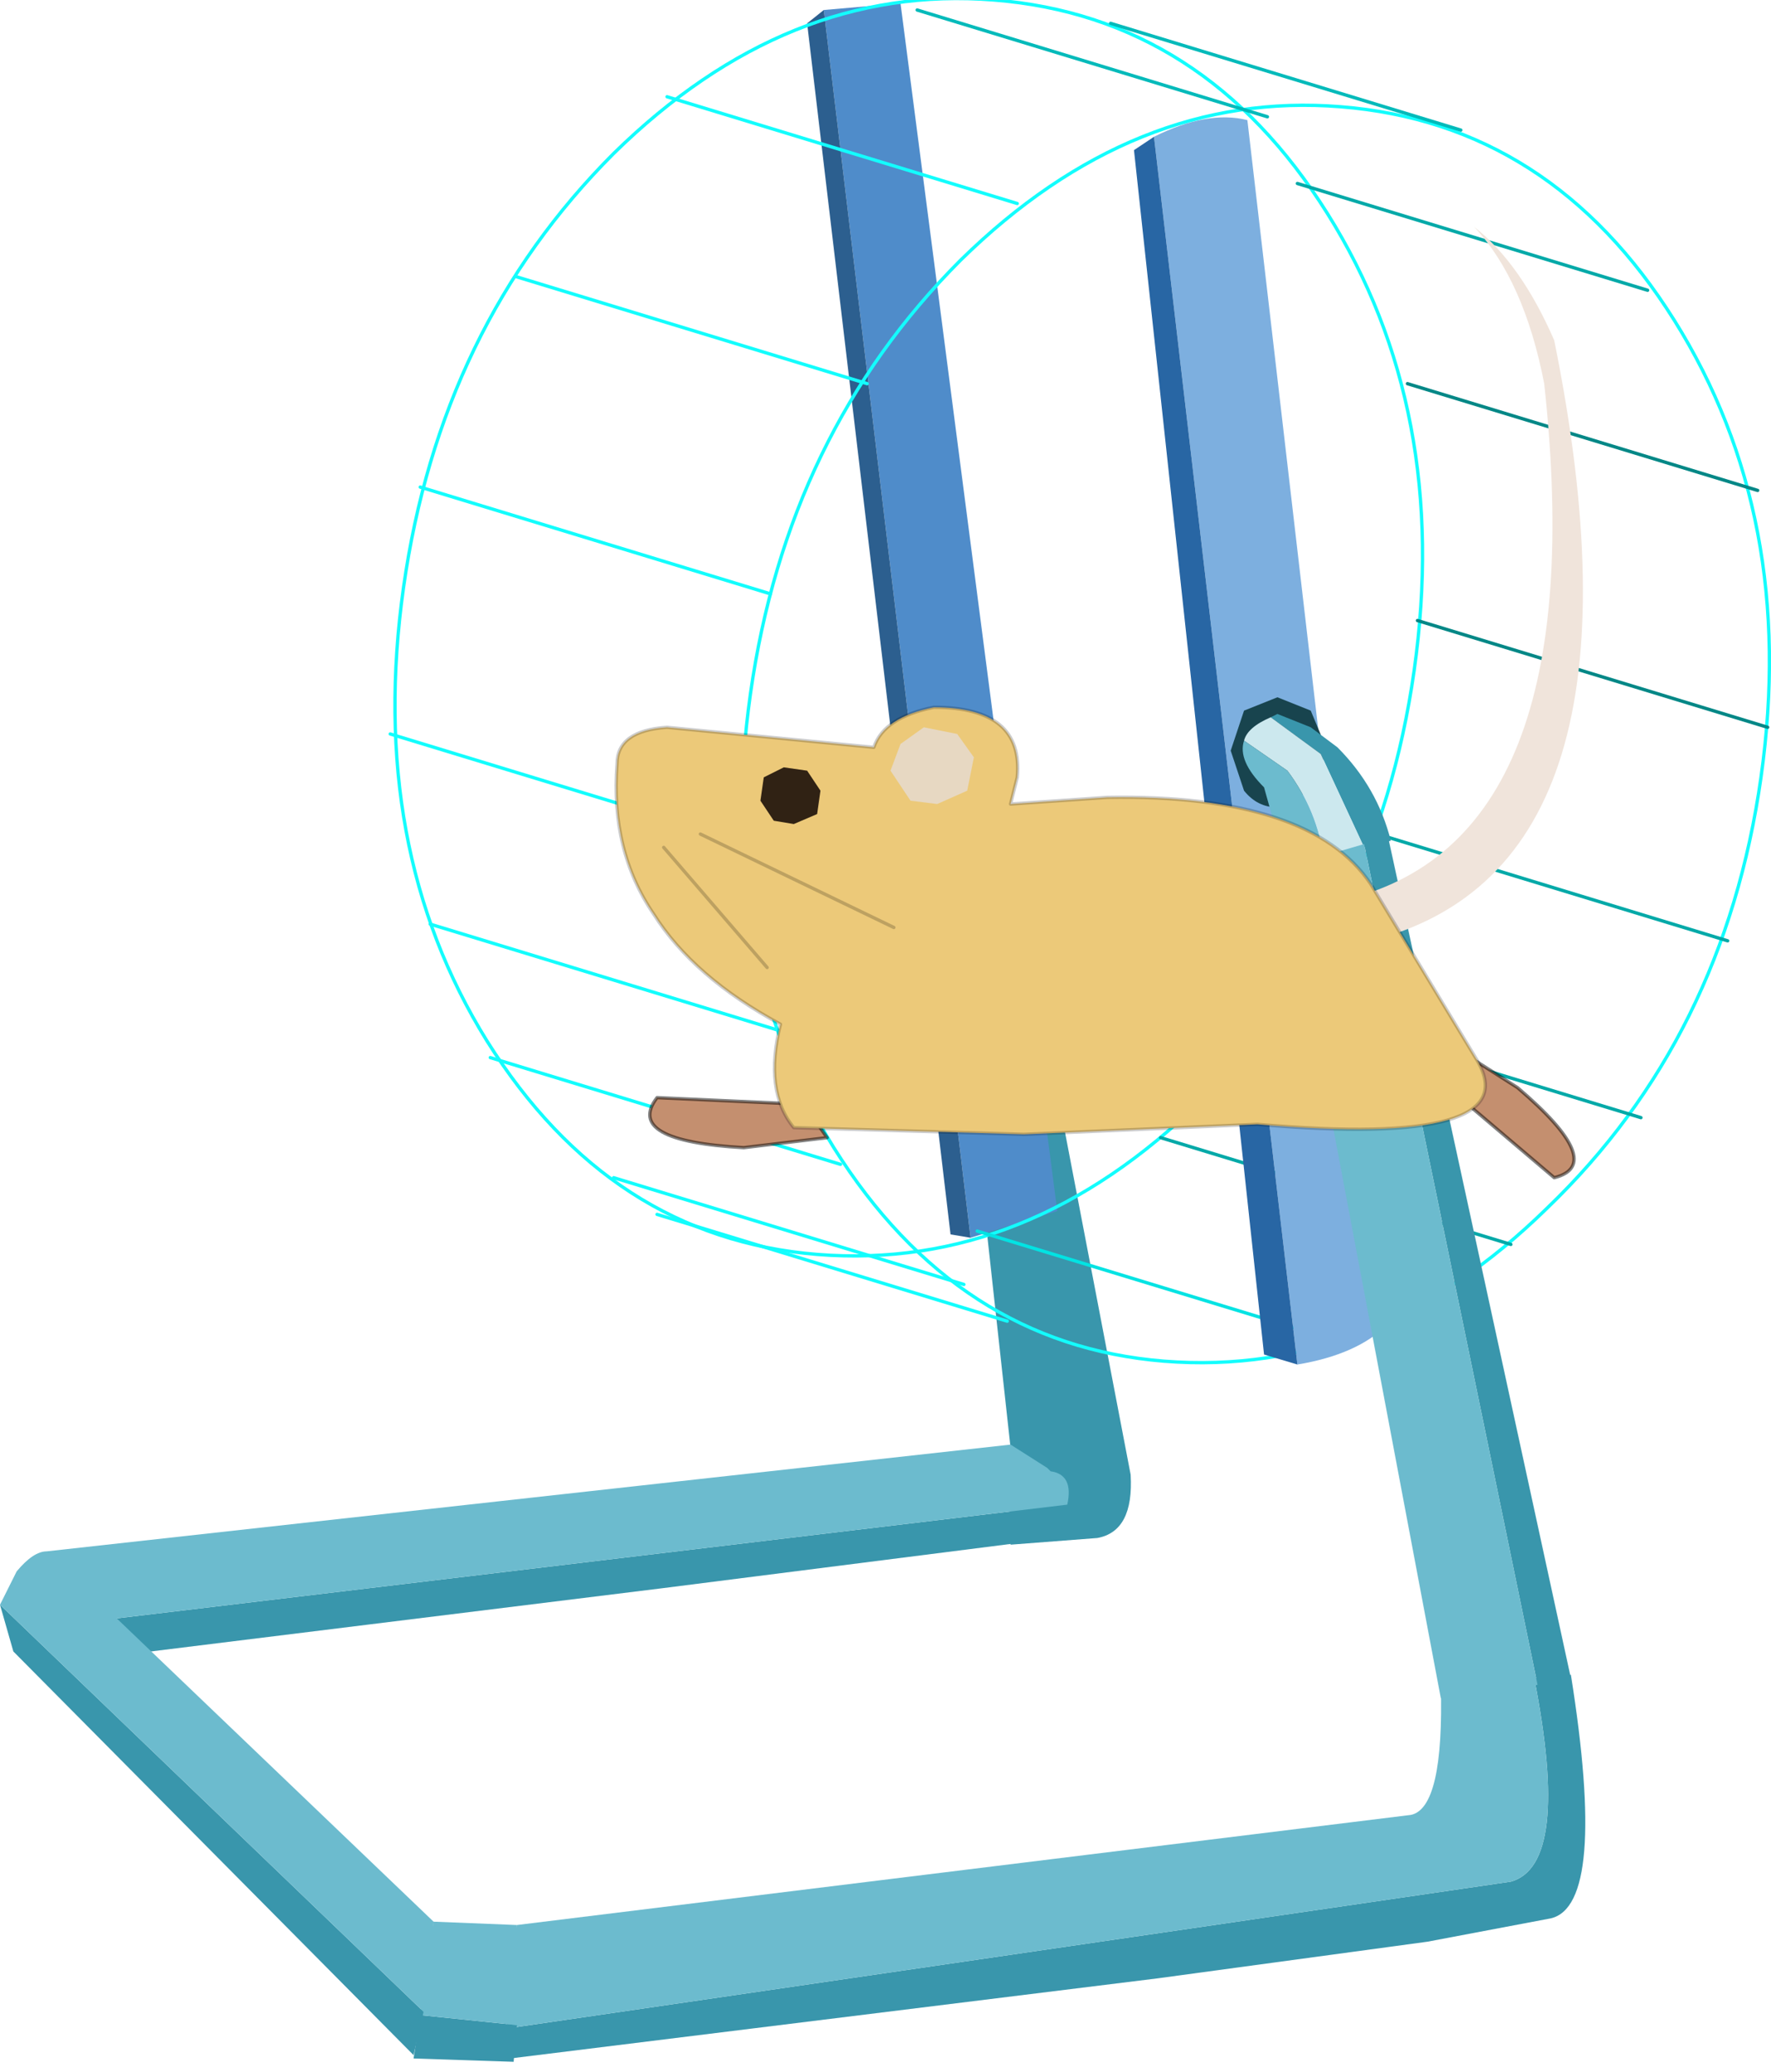<?xml version="1.0" encoding="UTF-8" standalone="no"?>
<svg xmlns:xlink="http://www.w3.org/1999/xlink" height="31.05px" width="26.55px" xmlns="http://www.w3.org/2000/svg">
  <g transform="matrix(1.0, 0.0, 0.0, 1.0, 0.4, -0.05)">
    <path d="M14.0 8.85 L16.55 22.15 Q16.6 23.0 16.05 23.1 L14.75 23.2 14.75 21.75 13.35 9.0 14.0 8.85" fill="#3996ac" fill-rule="evenodd" stroke="none"/>
    <path d="M0.55 24.4 L15.6 22.6 15.45 23.1 9.55 23.85 0.65 24.95 0.55 24.4" fill="#3996ac" fill-rule="evenodd" stroke="none"/>
    <path d="M0.55 24.4 L0.3 23.3 14.75 21.7 15.3 22.05 15.35 22.1 Q15.7 22.15 15.6 22.6 L0.55 24.4" fill="#6cbbce" fill-rule="evenodd" stroke="none"/>
    <path d="M11.95 0.2 L13.1 0.1 15.45 18.2 14.15 18.6 11.95 0.2" fill="#4f8cca" fill-rule="evenodd" stroke="none"/>
    <path d="M11.95 0.2 L14.15 18.6 13.85 18.55 11.7 0.4 11.95 0.2" fill="#2c5f8f" fill-rule="evenodd" stroke="none"/>
    <path d="M14.0 3.95 Q16.6 1.4 19.7 1.65 22.85 1.9 24.7 4.85 26.55 7.8 26.0 11.7 25.45 15.6 22.8 18.15 20.2 20.7 17.05 20.45 13.95 20.2 12.1 17.25 10.3 14.35 10.85 10.45 11.4 6.55 14.0 3.95 Z" fill="none" stroke="#13fdfd" stroke-linecap="round" stroke-linejoin="round" stroke-width="0.05"/>
    <path d="M8.8 2.35 Q11.4 -0.2 14.5 0.05 17.65 0.3 19.5 3.25 21.35 6.2 20.8 10.1 20.25 14.0 17.6 16.55 15.0 19.1 11.85 18.85 8.75 18.6 6.9 15.65 5.1 12.75 5.65 8.85 6.2 4.95 8.8 2.35 Z" fill="none" stroke="#13fdfd" stroke-linecap="round" stroke-linejoin="round" stroke-width="0.05"/>
    <path d="M7.2 30.45 L22.25 28.25 Q23.15 28.0 22.6 25.2 L23.15 25.15 Q23.7 28.6 22.85 28.8 L21.0 29.15 16.95 29.7 7.25 30.9 7.2 30.45" fill="#3996ac" fill-rule="evenodd" stroke="none"/>
    <path d="M7.2 30.45 L7.2 29.75 7.35 28.9 20.75 27.25 Q21.25 27.15 21.2 25.3 L22.6 25.2 Q23.15 28.0 22.25 28.25 L7.2 30.45" fill="#6cbbce" fill-rule="evenodd" stroke="none"/>
    <path d="M7.35 30.4 L7.3 30.95 5.8 30.9 5.9 30.25 7.35 30.4" fill="#3996ac" fill-rule="evenodd" stroke="none"/>
    <path d="M7.35 30.4 L5.9 30.25 6.1 28.85 7.35 28.9 7.35 30.4" fill="#6cbbce" fill-rule="evenodd" stroke="none"/>
    <path d="M5.95 30.2 L5.8 30.85 -0.2 24.8 -0.4 24.1 5.95 30.2" fill="#3996ac" fill-rule="evenodd" stroke="none"/>
    <path d="M-0.4 24.1 L-0.15 23.6 Q0.1 23.3 0.3 23.3 L6.1 28.85 6.05 29.75 5.95 30.2 -0.4 24.1" fill="#6cbbce" fill-rule="evenodd" stroke="none"/>
    <path d="M5.45 11.05 L10.7 12.65" fill="none" stroke="#13fdfd" stroke-linecap="round" stroke-linejoin="round" stroke-width="0.05"/>
    <path d="M6.05 13.9 L11.3 15.5" fill="none" stroke="#13fdfd" stroke-linecap="round" stroke-linejoin="round" stroke-width="0.05"/>
    <path d="M6.95 15.9 L12.2 17.5" fill="none" stroke="#13fdfd" stroke-linecap="round" stroke-linejoin="round" stroke-width="0.05"/>
    <path d="M8.8 17.7 L14.05 19.3" fill="none" stroke="#13fdfd" stroke-linecap="round" stroke-linejoin="round" stroke-width="0.05"/>
    <path d="M9.45 18.25 L14.7 19.85" fill="none" stroke="#13fdfd" stroke-linecap="round" stroke-linejoin="round" stroke-width="0.05"/>
    <path d="M14.25 18.5 L19.5 20.1" fill="none" stroke="#02e3e3" stroke-linecap="round" stroke-linejoin="round" stroke-width="0.05"/>
    <path d="M17.0 17.1 L22.25 18.7" fill="none" stroke="#01a9a8" stroke-linecap="round" stroke-linejoin="round" stroke-width="0.05"/>
    <path d="M18.95 15.2 L24.2 16.8" fill="none" stroke="#01a9a8" stroke-linecap="round" stroke-linejoin="round" stroke-width="0.05"/>
    <path d="M16.9 2.1 Q17.7 1.7 18.3 1.85 L20.4 19.9 Q19.95 20.35 19.05 20.5 L16.9 2.1" fill="#7dafdf" fill-rule="evenodd" stroke="none"/>
    <path d="M16.9 2.1 L19.05 20.5 18.55 20.35 16.6 2.3 16.9 2.1" fill="#2866a4" fill-rule="evenodd" stroke="none"/>
    <path d="M20.25 12.55 L25.5 14.15" fill="none" stroke="#01a9a8" stroke-linecap="round" stroke-linejoin="round" stroke-width="0.05"/>
    <path d="M19.25 11.9 L18.75 12.15 Q18.45 12.15 18.25 11.9 L18.05 11.3 18.25 10.7 18.75 10.5 19.25 10.7 19.5 11.3 19.25 11.9" fill="#18444e" fill-rule="evenodd" stroke="none"/>
    <path d="M18.65 10.8 L18.75 10.75 19.25 10.95 19.65 11.25 Q20.25 11.85 20.45 12.65 L20.05 12.75 19.4 11.35 18.65 10.8" fill="#3996ac" fill-rule="evenodd" stroke="none"/>
    <path d="M18.25 11.15 Q18.3 10.95 18.65 10.8 L19.4 11.35 20.05 12.75 19.45 12.95 Q19.35 12.2 18.9 11.6 L18.25 11.15" fill="#cce8ee" fill-rule="evenodd" stroke="none"/>
    <path d="M19.45 12.95 L18.9 13.1 18.55 11.85 Q18.15 11.45 18.25 11.15 L18.9 11.6 Q19.35 12.2 19.45 12.95" fill="#6cbbce" fill-rule="evenodd" stroke="none"/>
    <path d="M20.05 12.7 L20.4 12.55 23.15 25.2 22.65 25.3 20.05 12.7" fill="#3996ac" fill-rule="evenodd" stroke="none"/>
    <path d="M22.65 25.3 L22.0 25.45 21.2 25.5 18.85 13.05 20.05 12.7 22.65 25.3" fill="#6cbbce" fill-rule="evenodd" stroke="none"/>
    <path d="M20.85 9.35 L26.1 10.95" fill="none" stroke="#018786" stroke-linecap="round" stroke-linejoin="round" stroke-width="0.05"/>
    <path d="M20.7 5.8 L25.95 7.4" fill="none" stroke="#018786" stroke-linecap="round" stroke-linejoin="round" stroke-width="0.05"/>
    <path d="M19.05 2.8 L24.3 4.4" fill="none" stroke="#01a9a8" stroke-linecap="round" stroke-linejoin="round" stroke-width="0.05"/>
    <path d="M16.25 0.4 L21.5 2.0" fill="none" stroke="#01baba" stroke-linecap="round" stroke-linejoin="round" stroke-width="0.05"/>
    <path d="M13.35 0.2 L18.6 1.8" fill="none" stroke="#01baba" stroke-linecap="round" stroke-linejoin="round" stroke-width="0.05"/>
    <path d="M7.35 4.2 L12.6 5.8" fill="none" stroke="#13fdfd" stroke-linecap="round" stroke-linejoin="round" stroke-width="0.05"/>
    <path d="M5.9 7.35 L11.15 8.95" fill="none" stroke="#13fdfd" stroke-linecap="round" stroke-linejoin="round" stroke-width="0.05"/>
    <path d="M9.6 1.5 L14.85 3.1" fill="none" stroke="#13fdfd" stroke-linecap="round" stroke-linejoin="round" stroke-width="0.05"/>
    <path d="M22.9 17.7 L21.25 16.3 21.25 15.65 22.35 16.35 Q23.7 17.5 22.9 17.7" fill="#c48f6f" fill-rule="evenodd" stroke="none"/>
    <path d="M22.9 17.7 L21.25 16.3 21.25 15.65 22.35 16.35 Q23.7 17.5 22.9 17.7 Z" fill="none" stroke="#000000" stroke-linecap="round" stroke-linejoin="round" stroke-opacity="0.49" stroke-width="0.05"/>
    <path d="M9.45 16.5 L11.65 16.6 12.0 17.1 10.75 17.25 Q8.95 17.15 9.45 16.5" fill="#c48f6f" fill-rule="evenodd" stroke="none"/>
    <path d="M9.45 16.5 L11.65 16.6 12.0 17.1 10.75 17.25 Q8.95 17.15 9.45 16.5 Z" fill="none" stroke="#000000" stroke-linecap="round" stroke-linejoin="round" stroke-opacity="0.49" stroke-width="0.05"/>
    <path d="M21.7 3.45 Q22.4 4.0 22.9 5.15 24.5 13.05 20.15 14.15 L19.7 13.55 Q23.5 12.7 22.75 5.8 22.45 4.25 21.7 3.45" fill="#f0e4db" fill-rule="evenodd" stroke="none"/>
    <path d="M16.2 12.0 Q19.25 11.95 20.15 13.3 L21.75 15.95 Q22.5 17.25 18.45 16.9 L14.95 17.05 11.5 16.95 Q11.05 16.4 11.3 15.4 10.0 14.7 9.4 13.75 8.75 12.8 8.85 11.5 8.85 11.0 9.6 10.95 L12.7 11.25 Q12.85 10.8 13.6 10.65 14.95 10.65 14.85 11.7 L14.75 12.1 16.2 12.0" fill="#ecc979" fill-rule="evenodd" stroke="none"/>
    <path d="M16.2 12.0 Q19.25 11.95 20.15 13.3 L21.75 15.95 Q22.5 17.25 18.45 16.9 L14.95 17.05 11.5 16.95 Q11.05 16.4 11.3 15.4 10.0 14.7 9.4 13.75 8.75 12.8 8.85 11.5 8.85 11.0 9.6 10.95 L12.7 11.25 Q12.85 10.8 13.6 10.65 14.95 10.65 14.85 11.7 L14.75 12.1 16.2 12.0 Z" fill="none" stroke="#000000" stroke-linecap="round" stroke-linejoin="round" stroke-opacity="0.2" stroke-width="0.05"/>
    <path d="M14.1 11.9 L13.65 12.1 13.25 12.05 12.95 11.6 13.1 11.2 13.45 10.95 13.95 11.05 14.2 11.4 14.1 11.9" fill="#e7d8c2" fill-rule="evenodd" stroke="none"/>
    <path d="M11.85 12.25 L11.5 12.4 11.2 12.35 11.0 12.05 11.05 11.7 11.35 11.55 11.7 11.6 11.9 11.9 11.85 12.25" fill="#302214" fill-rule="evenodd" stroke="none"/>
    <path d="M9.55 12.75 L11.1 14.55" fill="none" stroke="#000000" stroke-linecap="round" stroke-linejoin="round" stroke-opacity="0.2" stroke-width="0.05"/>
    <path d="M10.1 12.55 L13.0 13.95" fill="none" stroke="#000000" stroke-linecap="round" stroke-linejoin="round" stroke-opacity="0.2" stroke-width="0.05"/>
  </g>
</svg>
